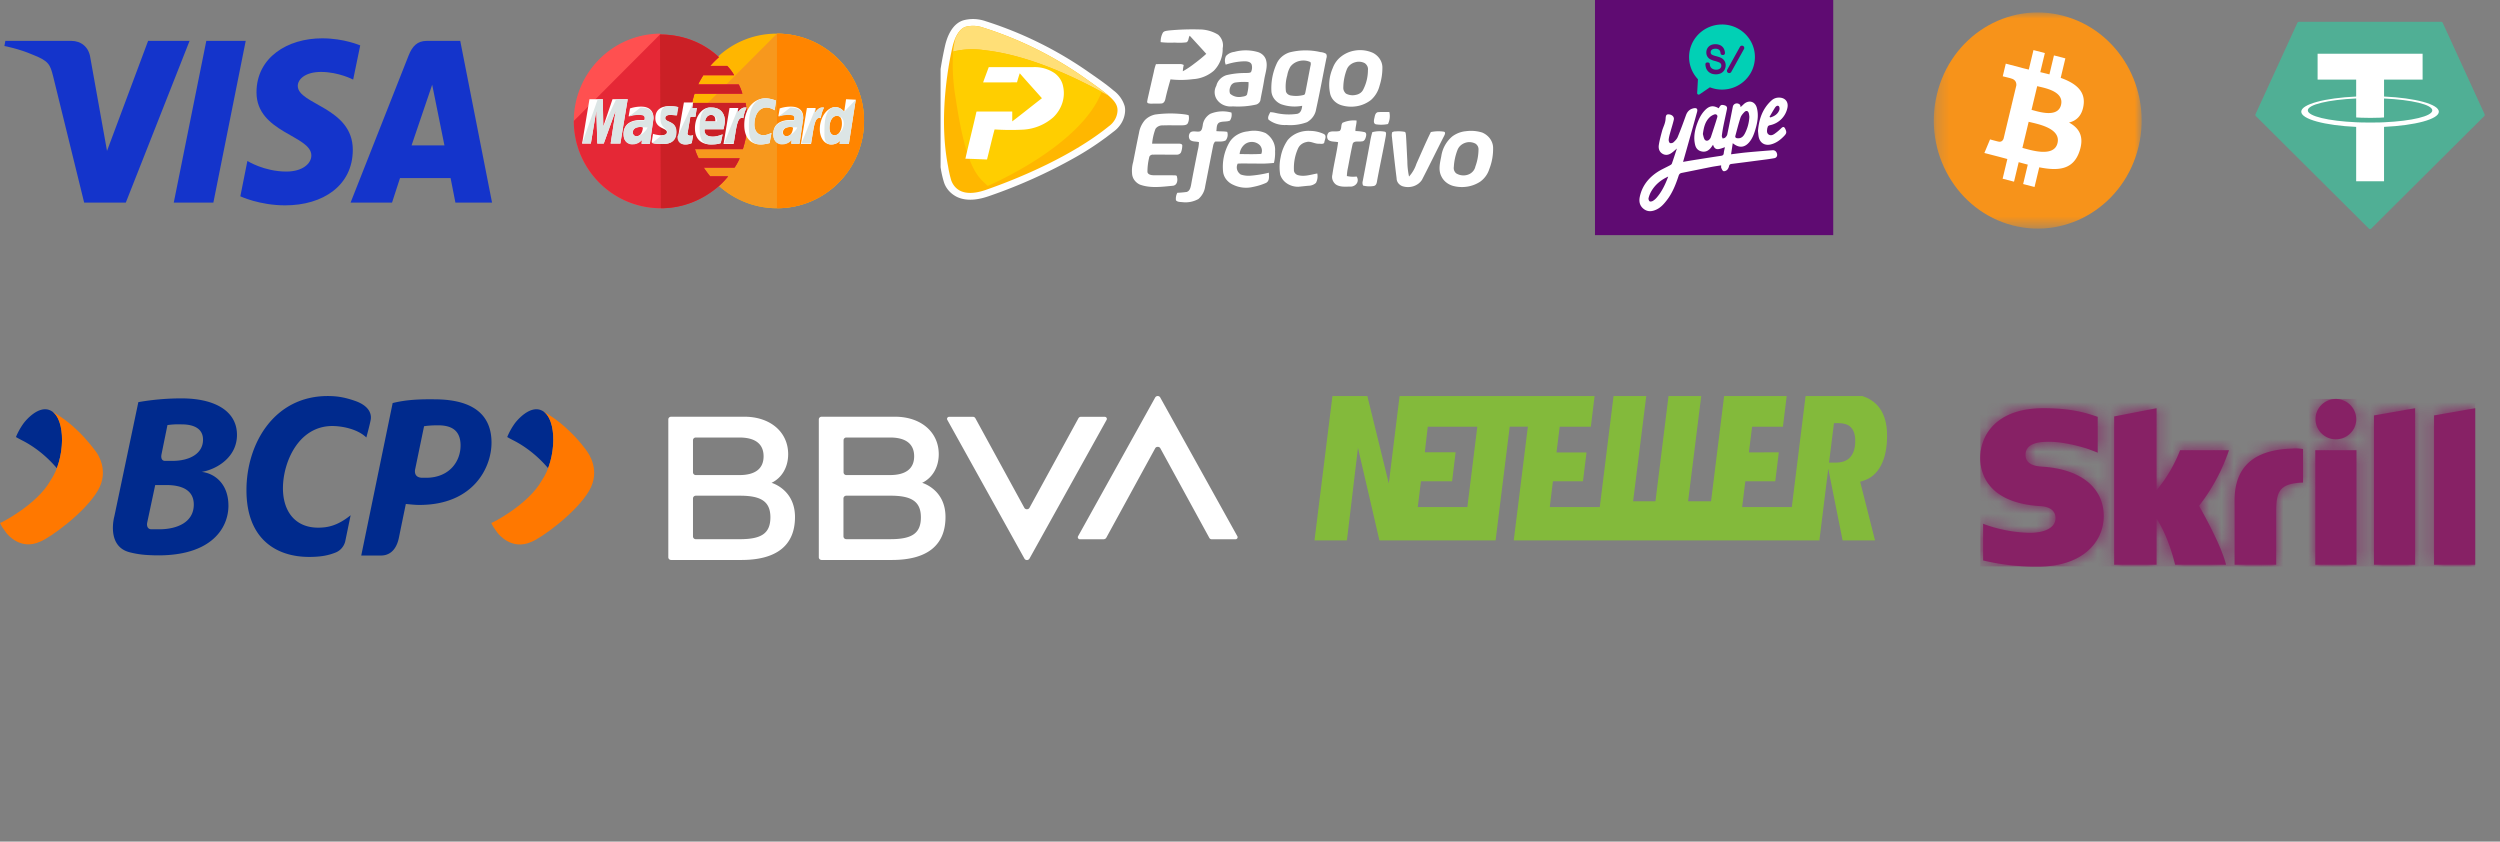<svg xmlns="http://www.w3.org/2000/svg" width="202" height="68" fill="none"><rect width="100%" height="100%" fill="#808080" stroke="none"/><path fill="#1434CB" d="M26.027 3.097c-2.794 0-5.302 1.54-5.302 4.367 0 3.254 4.431 3.477 4.431 5.096 0 .683-.75 1.302-2.013 1.302-1.802 0-3.154-.857-3.154-.857l-.57 2.857s1.546.73 3.62.73c3.064 0 5.467-1.603 5.467-4.492 0-3.43-4.446-3.652-4.446-5.16 0-.54.616-1.128 1.877-1.128 1.427 0 2.599.62 2.599.62l.57-2.763c-.014 0-1.291-.572-3.079-.572ZM.431 3.304l-.075.413s1.172.222 2.238.682c1.367.524 1.457.826 1.698 1.763L6.8 16.37h3.365l5.152-13.067h-3.35l-3.32 8.89-1.351-7.54c-.12-.858-.751-1.35-1.532-1.35H.43Zm16.238 0L14.04 16.37h3.2l2.614-13.067h-3.185Zm17.815 0c-.766 0-1.171.428-1.472 1.19l-4.686 11.877h3.35l.645-1.985h4.086l.39 1.985h2.96L37.188 3.304h-2.704Zm.436 3.54.991 4.906h-2.658l1.667-4.906Z"/><path fill="#FFB600" d="M69.814 9.772c0 3.881-3.127 7.053-7.035 7.053-3.871 0-7.035-3.172-7.035-7.053 0-3.882 3.126-7.054 6.998-7.054a7.047 7.047 0 0 1 7.072 7.054Z"/><path fill="#F7981D" d="M62.779 2.718c3.871 0 7.035 3.172 7.035 7.054 0 3.881-3.127 7.053-7.035 7.053-3.871 0-7.035-3.172-7.035-7.053"/><path fill="#FF8500" d="M62.779 2.718c3.871 0 7.035 3.172 7.035 7.054 0 3.881-3.127 7.053-7.035 7.053"/><path fill="#FF5050" d="M53.324 2.718c-3.834.037-6.96 3.172-6.96 7.054 0 3.881 3.126 7.053 7.034 7.053 1.824 0 3.462-.709 4.728-1.829.26-.223.484-.485.707-.746h-1.452a8.614 8.614 0 0 1-.52-.709h2.493c.149-.224.298-.485.41-.747H56.45a4.463 4.463 0 0 1-.298-.746h3.871c.223-.709.372-1.455.372-2.24 0-.522-.074-1.007-.149-1.492H55.93c.037-.261.111-.485.186-.746h3.87a4.458 4.458 0 0 0-.297-.747h-3.276c.112-.261.261-.485.41-.746h2.494a3.543 3.543 0 0 0-.559-.747h-1.377c.224-.261.447-.485.708-.709-1.229-1.157-2.904-1.829-4.728-1.829 0-.074 0-.074-.037-.074Z"/><path fill="#E52836" d="M46.363 9.771c0 3.882 3.127 7.054 7.035 7.054 1.824 0 3.462-.709 4.728-1.829.26-.223.484-.485.707-.746h-1.452a8.597 8.597 0 0 1-.52-.71h2.493c.149-.223.298-.484.41-.745H56.45a4.466 4.466 0 0 1-.298-.747h3.871c.223-.71.372-1.456.372-2.24 0-.522-.074-1.007-.149-1.492H55.93c.037-.261.111-.485.186-.747h3.87a4.456 4.456 0 0 0-.297-.746h-3.276c.112-.261.261-.485.41-.746h2.494a3.542 3.542 0 0 0-.559-.747h-1.377c.224-.261.447-.485.708-.709-1.229-1.157-2.904-1.829-4.728-1.829h-.037"/><path fill="#CB2026" d="M53.399 16.825c1.824 0 3.461-.709 4.727-1.829.26-.223.484-.485.707-.746h-1.451a8.597 8.597 0 0 1-.522-.71h2.494c.15-.223.298-.484.41-.745H56.45a4.457 4.457 0 0 1-.298-.747h3.871c.224-.71.373-1.456.373-2.24 0-.522-.075-1.007-.15-1.492H55.93c.037-.261.111-.485.186-.747h3.871a4.448 4.448 0 0 0-.298-.746h-3.275c.111-.261.26-.485.41-.746h2.493a3.549 3.549 0 0 0-.558-.747h-1.377c.223-.261.446-.485.707-.709-1.229-1.157-2.904-1.829-4.728-1.829h-.037"/><path fill="#fff" d="m55.892 11.563.112-.635c-.037 0-.112.038-.186.038-.26 0-.298-.15-.26-.224l.223-1.306h.41l.11-.71h-.372l.075-.447h-.744s-.447 2.463-.447 2.761c0 .448.26.635.595.635.224 0 .41-.075.484-.112Zm.26-1.194c0 1.045.708 1.306 1.304 1.306.558 0 .781-.112.781-.112l.15-.71s-.41.188-.782.188c-.82 0-.67-.598-.67-.598h1.526s.111-.485.111-.671c0-.486-.26-1.083-1.08-1.083-.78-.074-1.34.747-1.34 1.68Zm1.304-1.083c.41 0 .335.486.335.523h-.82c0-.037.075-.523.485-.523Zm4.727 2.277.149-.821s-.372.186-.633.186c-.521 0-.744-.41-.744-.858 0-.896.446-1.38.967-1.38.373 0 .67.223.67.223l.112-.784s-.447-.186-.856-.186c-.856 0-1.712.746-1.712 2.164 0 .934.446 1.568 1.34 1.568.297 0 .707-.112.707-.112ZM51.798 8.615c-.521 0-.894.149-.894.149l-.111.634s.335-.149.819-.149c.26 0 .484.037.484.261 0 .15-.038.187-.038.187h-.335c-.633 0-1.34.261-1.34 1.12 0 .671.447.82.707.82.522 0 .745-.335.782-.335l-.037.298h.67l.298-2.052c0-.896-.745-.933-1.005-.933Zm.149 1.679c0 .112-.075.71-.522.71-.223 0-.297-.188-.297-.3 0-.186.111-.447.67-.447a.585.585 0 0 0 .149.037Zm1.563 1.344c.186 0 1.117.037 1.117-.97 0-.934-.894-.747-.894-1.12 0-.187.15-.262.41-.262.111 0 .52.038.52.038l.113-.672s-.261-.075-.708-.075c-.558 0-1.116.224-1.116.97 0 .859.93.784.93 1.12 0 .224-.26.261-.446.261-.336 0-.67-.112-.67-.112l-.112.672c.037.075.223.15.856.15Zm14.852-3.62-.149 1.007s-.298-.373-.707-.373c-.67 0-1.266.821-1.266 1.791 0 .598.298 1.232.93 1.232.448 0 .708-.299.708-.299l-.037.262h.744l.559-3.583-.782-.038Zm-.335 1.977c0 .411-.186.934-.596.934-.26 0-.41-.225-.41-.598 0-.597.261-.97.597-.97.26 0 .409.187.409.634ZM47.74 11.6l.447-2.687.075 2.687h.52l.969-2.687-.41 2.687h.782l.595-3.583H49.49l-.745 2.202-.037-2.202h-1.08l-.595 3.583h.707Zm11.54 0c.223-1.231.26-2.239.781-2.052.075-.486.186-.672.26-.859h-.148c-.335 0-.596.448-.596.448l.075-.41h-.707l-.484 2.91h.819V11.6Zm4.615-2.985c-.52 0-.893.149-.893.149l-.112.634s.335-.149.82-.149c.26 0 .483.037.483.261 0 .15-.037.187-.037.187h-.335c-.633 0-1.34.261-1.34 1.12 0 .671.446.82.707.82.521 0 .744-.335.782-.335l-.038.298h.67l.298-2.052c.037-.896-.744-.933-1.005-.933Zm.186 1.679c0 .112-.074.71-.52.71-.224 0-.299-.188-.299-.3 0-.186.112-.447.67-.447.112.037.112.037.15.037Zm1.452 1.306c.223-1.231.26-2.239.782-2.052.074-.486.186-.672.26-.859h-.149c-.335 0-.595.448-.595.448l.074-.41h-.707l-.484 2.91h.819V11.6Z"/><path fill="#DCE5E5" d="M54.738 11.04c0 .448.26.635.596.635.26 0 .484-.075.558-.112l.112-.635c-.037 0-.112.038-.186.038-.26 0-.298-.15-.26-.224l.223-1.306h.41l.11-.71h-.372l.075-.447m.521 2.09c0 1.045.335 1.306.93 1.306.559 0 .782-.112.782-.112l.15-.71s-.41.188-.782.188c-.82 0-.67-.598-.67-.598h1.526s.111-.485.111-.671c0-.486-.26-1.083-1.08-1.083-.78-.074-.967.747-.967 1.68Zm.93-1.083c.41 0 .485.486.485.523h-.968c0-.037.074-.523.484-.523Zm4.728 2.277.149-.821s-.372.186-.633.186c-.521 0-.744-.41-.744-.858 0-.896.446-1.38.967-1.38.373 0 .67.223.67.223l.112-.784s-.447-.186-.856-.186c-.856 0-1.34.746-1.34 2.164 0 .934.074 1.568.968 1.568.297 0 .707-.112.707-.112Zm-11.39-2.127s.335-.15.819-.15c.26 0 .484.038.484.262 0 .149-.038.186-.038.186h-.335c-.633 0-1.34.261-1.34 1.12 0 .672.447.82.707.82.522 0 .745-.335.782-.335l-.037.299h.67l.298-2.053c0-.858-.745-.896-1.042-.896m.558 1.605c0 .112-.447.71-.894.71-.223 0-.297-.188-.297-.3 0-.186.111-.447.67-.447.111.037.52.037.52.037Zm.372 1.269s.223.075.856.075c.186 0 1.117.037 1.117-.97 0-.934-.893-.747-.893-1.12 0-.187.148-.262.409-.262.112 0 .521.038.521.038l.112-.672s-.26-.075-.707-.075c-.559 0-.745.224-.745.97 0 .859.559.784.559 1.12 0 .224-.261.261-.447.261m14.74-1.903s-.298-.373-.707-.373c-.67 0-.894.821-.894 1.791 0 .598-.074 1.232.559 1.232.447 0 .707-.299.707-.299l-.037.262h.744l.559-3.583m-.968 1.94c0 .411-.335.934-.745.934-.26 0-.41-.225-.41-.598 0-.597.261-.97.597-.97.26 0 .558.187.558.634ZM47.74 11.6l.447-2.687.075 2.687h.52l.969-2.687-.41 2.687h.782l.595-3.583h-.93l-1.042 2.202-.038-2.202h-.41L47.034 11.6h.707Zm10.758 0h.782c.223-1.231.26-2.239.781-2.052.075-.486.186-.672.26-.859h-.148c-.335 0-.596.448-.596.448l.075-.41m3.238.709s.335-.15.82-.15c.26 0 .483.038.483.262 0 .149-.037.186-.037.186h-.335c-.633 0-1.34.261-1.34 1.12 0 .672.446.82.707.82.521 0 .744-.335.782-.335l-.038.299h.67l.298-2.053c0-.858-.744-.896-1.042-.896m.558 1.605c0 .112-.446.71-.893.71-.223 0-.298-.188-.298-.3 0-.186.112-.447.67-.447.15.037.521.037.521.037Zm.335 1.306h.782c.223-1.231.26-2.239.782-2.052.074-.486.186-.672.26-.859h-.149c-.335 0-.595.448-.595.448l.074-.41"/><g clip-path="url(#a)"><path fill="#FEFEFE" fill-rule="evenodd" d="M89.956 10.65a23.55 23.55 0 0 1-3.007 2.027 41.955 41.955 0 0 1-7.056 3.174c-.805.28-1.754.441-2.555.068-.512-.25-.892-.67-1.059-1.17a8.06 8.06 0 0 1-.271-1.187c-.62-3.109-.353-6.735.346-9.838.173-.77.582-1.807 1.492-2.084a2.97 2.97 0 0 1 1.382-.04c.142.029.282.067.417.114a30.831 30.831 0 0 1 8.167 4.005c.711.5 1.49 1.018 2.143 1.576.459.336.784.796.927 1.312.027.146.035.295.021.443-.027.31-.125.613-.288.888a2.355 2.355 0 0 1-.659.713Z" clip-rule="evenodd"/><path fill="#FFB700" fill-rule="evenodd" d="M76.86 14.576c.217.588.869 1.439 2.807.763 2.803-.976 6.99-2.763 9.904-5.118.207-.146.379-.33.502-.539.125-.21.198-.44.218-.675.068-.807-.633-1.29-2.858-2.857a29.767 29.767 0 0 0-8.004-3.923 2.416 2.416 0 0 0-1.388-.068c-.569.172-.92.925-1.09 1.67-.159.711-1.198 5.342-.342 9.632.06.376.144.748.251 1.115Z" clip-rule="evenodd"/><path fill="#FFDF77" fill-rule="evenodd" d="M77.236 2.99c-.12.39-.195.79-.224 1.193v-.014a6.427 6.427 0 0 1 2.525-.113c3.667.405 7.432 2.258 9.474 3.371l.55.294c-.165-.14-.334-.276-.508-.407l-.04-.03-.02-.014-.123-.092-.02-.016-.043-.032-.022-.015-.022-.016-.042-.033-.023-.016-.045-.033L88.63 7l-.046-.033-.024-.017-.047-.034-.024-.018-.025-.017-.024-.018-.025-.017-.025-.018-.05-.036-.025-.018-.026-.018-.025-.019-.026-.018-.053-.038-.026-.02-.027-.018-.023-.016-.004-.003-.027-.019-.027-.02-.027-.018-.005-.004-.024-.016-.027-.02-.028-.02-.013-.01-.015-.01-.028-.02-.03-.02-.021-.016-.006-.005-.03-.02-.03-.02-.029-.02h-.002l-.027-.02-.03-.021-.03-.021-.012-.008-.019-.013-.03-.022-.031-.02-.022-.017-.01-.006-.03-.022-.031-.022-.031-.022a29.768 29.768 0 0 0-8.005-3.922 2.417 2.417 0 0 0-1.388-.069l-.023.008h-.006l-.022.008h-.004l-.022.009h-.001l-.022.01-.005.001-.021.01-.005.002-.019.01-.004.002-.02.011-.006.003-.02.012-.005.003-.018.01-.004.003-.02.014-.005.003-.02.014-.02.015-.003.003-.02.015-.004.004-.018.014-.02.016-.004.004-.019.017-.003.003-.017.016-.003.003-.018.018-.004.004-.018.019-.003.002-.016.018-.004.004-.018.02-.004.005-.016.019-.015.018-.005.006-.016.02-.004.006-.017.021-.242.407h-.001Zm.036-.03-.003.004-.017.023-.002.004-.016.023-.016.023-.002.004-.017.025-.002.004-.012.02-.005.006-.014.024-.003.006-.014.023v.005l-.013.023-.003.005-.013.024-.004.006-.013.027-.013.025-.005.007-.012.026-.003.005.202-.342Z" clip-rule="evenodd"/><path fill="#FFCE00" fill-rule="evenodd" d="M77.013 4.169a6.428 6.428 0 0 1 2.526-.114c3.667.406 7.432 2.259 9.473 3.372-1.708 4.427-9.2 7.595-9.2 7.595-.898-.804-1.762-1.55-2.595-7.091a16.054 16.054 0 0 1-.204-3.762Z" clip-rule="evenodd"/><path fill="#fff" d="M94.456 2.462a19.9 19.9 0 0 1 2.434-.083 2.919 2.919 0 0 1 1.54.427c.154.142.268.316.331.506s.074.392.032.586a2.5 2.5 0 0 1-.71 1.812 2.834 2.834 0 0 1-1.693.686 7.458 7.458 0 0 1-1.814.016c-.147.522-.296 1.043-.411 1.572-.032.155-.102.339-.297.377-.23.013-.46.016-.69.008-.14.017-.28.008-.416-.027-.124-.065-.046-.209-.042-.31.167-.738.336-1.476.507-2.213.04-.217.098-.43.174-.637.653-.011 1.307-.004 1.96-.006.101 0 .2.027.285.077a2.676 2.676 0 0 0-.074.506c.325-.18.633-.385.92-.611.34-.25.666-.516.974-.797-.44-.494-.89-.977-1.335-1.464-.127.163-.057.434-.274.535a5.051 5.051 0 0 1-.95.019c-.376.02-.752.008-1.125-.035a1.476 1.476 0 0 1 .18-.767c.103-.147.323-.149.494-.177Zm5.275 1.73a3.531 3.531 0 0 1 1.927.021c.159.053.3.14.412.254.112.114.19.25.229.398.146.52-.065 1.04-.147 1.554-.084.531-.198 1.06-.298 1.592a.447.447 0 0 1-.1.265.529.529 0 0 1-.247.17c-.619.14-1.259.19-1.895.148-.233.03-.47 0-.686-.082a1.275 1.275 0 0 1-.539-.388 1.054 1.054 0 0 1-.108-1.19c.043-.191.138-.37.277-.52.139-.149.317-.265.52-.336a6.369 6.369 0 0 1 1.597-.177c.134-.016.296.01.408-.077a.868.868 0 0 0 .047-.625c-.1-.227-.414-.255-.65-.243a5.08 5.08 0 0 0-1.438.269.832.832 0 0 1 .02-.7c.168-.183.408-.302.67-.333Zm-.316 2.825a.718.718 0 0 0-.024.55c.122.113.275.195.444.238.168.043.346.046.516.009.168-.022.415-.056.424-.248.078-.305.114-.619.107-.932a4.682 4.682 0 0 0-1.105.04.542.542 0 0 0-.232.129.463.463 0 0 0-.13.214Zm4.785-2.785a5.282 5.282 0 0 1 2.496-.022c.162.01.319.059.454.14a.412.412 0 0 1 .025.346c-.28 1.378-.528 2.76-.833 4.133-.032.21-.114.413-.24.593-.127.18-.295.333-.494.45a3.87 3.87 0 0 1-1.665.227 2.194 2.194 0 0 1-.771-.086 2.043 2.043 0 0 1-.674-.346c-.1-.206.054-.415.134-.603.121.003.241.017.358.043.59.147 1.209.18 1.815.093.322-.07.384-.401.412-.652a3.264 3.264 0 0 1-1.71-.13 1.355 1.355 0 0 1-.537-.415 1.176 1.176 0 0 1-.238-.597 4.735 4.735 0 0 1 .424-2.264c.092-.21.232-.399.412-.556.179-.157.394-.278.63-.354h.002Zm.86.681a1.33 1.33 0 0 0-.451.167 1.184 1.184 0 0 0-.345.31 1.99 1.99 0 0 0-.254.698 3.25 3.25 0 0 0-.106 1.308.447.447 0 0 0 .158.22.529.529 0 0 0 .268.104c.336.055.68.039 1.007-.048.11-.02.114-.134.138-.211.144-.718.273-1.437.415-2.153a.43.43 0 0 0-.006-.29 1.34 1.34 0 0 0-.827-.105h.003Zm4.41-.826a2.523 2.523 0 0 1 1.476.191c.219.116.401.279.532.473.131.195.206.415.219.642.009.521-.069 1.04-.23 1.54a2.273 2.273 0 0 1-.688 1.143 2.547 2.547 0 0 1-1.147.505 2.696 2.696 0 0 1-1.274-.087 1.41 1.41 0 0 1-.565-.35 1.21 1.21 0 0 1-.311-.549 3.368 3.368 0 0 1 .206-2.1 2.07 2.07 0 0 1 .673-.925 2.432 2.432 0 0 1 1.107-.483h.002Zm.011.949a1.054 1.054 0 0 0-.415.226.913.913 0 0 0-.253.372 4.158 4.158 0 0 0-.273 1.415.59.59 0 0 0 .044.278.65.65 0 0 0 .17.235 1.13 1.13 0 0 0 .818.099.865.865 0 0 0 .35-.152.744.744 0 0 0 .231-.28 3.45 3.45 0 0 0 .376-1.553.569.569 0 0 0-.043-.315.641.641 0 0 0-.21-.255 1.015 1.015 0 0 0-.795-.069v-.001ZM79.436 6.658c.148-.413.305-.824.456-1.236h3.613a2.884 2.884 0 0 1 1.717.496c.361.272.602.65.678 1.067.096.44.074.895-.063 1.327a2.796 2.796 0 0 1-.723 1.158 4.04 4.04 0 0 1-2.435 1.005 19.47 19.47 0 0 1-2.317-.017c-.222.806-.402 1.62-.611 2.43-.582-.022-1.165-.053-1.747-.063.283-1.272.613-2.536.897-3.81.963-.01 1.926 0 2.888-.003.004.266 0 .531 0 .797.81-.615 1.596-1.253 2.4-1.873-.596-.673-1.204-1.338-1.792-2.015-.081.241-.156.486-.222.731-.914.011-1.827 0-2.741.007l.002-.001Zm18.37 2.532a2.625 2.625 0 0 1 1.694-.095.831.831 0 0 1-.124.65c-.278.12-.623.027-.89.173-.211.166-.165.45-.206.677.293.031.59.003.88.06a.73.73 0 0 1 .027.355.762.762 0 0 1-.145.33c-.255.145-.583.077-.868.103a.712.712 0 0 0-.15.322c-.219 1.091-.424 2.184-.643 3.276a1.627 1.627 0 0 1-.546 1.037 2.14 2.14 0 0 1-1.293.257c-.18-.02-.411-.004-.526-.155a1.03 1.03 0 0 1 .111-.602c.253-.01.504-.034.754-.067.258-.08.31-.35.356-.557.169-.94.357-1.876.544-2.813.056-.214.088-.433.096-.654-.24-.08-.547-.01-.732-.199a.486.486 0 0 1 .021-.573c.208-.194.536-.028.789-.102.18-.092.184-.304.224-.463.015-.193.08-.38.188-.546.109-.167.258-.309.437-.416l.003.002Zm13.234.393c.049-.18.052-.43.27-.517.313-.03.632-.014.948-.017.076.326.038.667-.108.973a2.752 2.752 0 0 1-.968.024c-.23-.054-.168-.31-.145-.465l.003.002Zm-17.666-.335a9.1 9.1 0 0 1 2.374-.003c.099.014.196.035.291.062.056.22.033.449-.067.656-.078.141-.271.157-.423.162-.526.009-1.05-.01-1.574.007a.712.712 0 0 0-.357.065c-.11.052-.2.13-.26.227a4.556 4.556 0 0 0-.268 1.185c.714 0 1.428-.002 2.142 0 .117-.005.312.02.296.161a1.622 1.622 0 0 1-.101.536.349.349 0 0 1-.157.151.407.407 0 0 1-.228.038c-.622.004-1.245-.005-1.867 0a.324.324 0 0 0-.22.06.269.269 0 0 0-.073.082.24.24 0 0 0-.031.102 4.797 4.797 0 0 0-.137 1.148c.02.204.269.265.46.272.603.012 1.208-.009 1.811.012.136.004.113.152.138.238.033.23-.037.563-.347.599-.882.084-1.82.219-2.67-.091a1.147 1.147 0 0 1-.456-.377.987.987 0 0 1-.18-.532 2.49 2.49 0 0 1 .09-.914c.154-.79.308-1.579.473-2.366.058-.367.218-.715.466-1.012.224-.238.531-.403.872-.47l.003.002Zm15.105.672c.35-.156.742-.22 1.131-.182.011.287-.106.563-.09.85.253.005.507.036.753.092.151.062.124.236.098.356-.047.162-.114.394-.349.388-.24.049-.652-.08-.729.215-.144.634-.254 1.275-.378 1.912-.05.222-.079.447-.088.673.256.06.523.073.786.038a.493.493 0 0 1 .041.51.543.543 0 0 1-.187.204.628.628 0 0 1-.273.099c-.424-.003-.896.071-1.257-.17a.814.814 0 0 1-.262-.36.724.724 0 0 1-.02-.43c.124-.88.349-1.745.465-2.627-.273-.065-.608-.008-.818-.208a.474.474 0 0 1-.067-.3.494.494 0 0 1 .13-.282c.264-.155.603-.024.885-.122.186-.18.067-.467.228-.657h.001Zm-7.629.69a2.356 2.356 0 0 1 1.414.146c.256.167.46.39.593.647.134.258.192.541.169.824.014.315-.017.63-.092.937-.496.053-.995.07-1.493.049-.478.009-.957-.019-1.434.008a.653.653 0 0 0-.05.48c.044.16.15.302.297.401.257.085.532.116.805.092.496-.04.987-.12 1.467-.239 0 .275.081.646-.223.82a4.858 4.858 0 0 1-1.055.327 2.4 2.4 0 0 1-1.605-.17 1.46 1.46 0 0 1-.545-.413 1.26 1.26 0 0 1-.267-.593 3.926 3.926 0 0 1 .535-2.473 1.84 1.84 0 0 1 .63-.581 2.09 2.09 0 0 1 .856-.26h-.003l.001-.001Zm-.284 1.06a1.158 1.158 0 0 0-.405.777c.584.006 1.169.027 1.752-.013a.66.66 0 0 0 .042-.362.694.694 0 0 0-.157-.335.855.855 0 0 0-.27-.188.939.939 0 0 0-.668-.037.895.895 0 0 0-.294.157Zm3.498-.373c.21-.244.484-.437.797-.563a2.3 2.3 0 0 1 1-.158 2.66 2.66 0 0 1 1.11.253c.253.146.072.442.038.65-.018.198-.291.134-.441.134-.354.016-.67-.239-1.022-.132a.998.998 0 0 0-.397.18.861.861 0 0 0-.261.323 3.813 3.813 0 0 0-.339 1.733.392.392 0 0 0 .076.262c.057.078.14.137.238.168.523.152 1.059-.04 1.573-.13.054.257.017.521-.105.757a.842.842 0 0 1-.272.17.92.92 0 0 1-.324.064c-.277.022-.555.058-.832.083-.33.003-.652-.09-.917-.268a1.355 1.355 0 0 1-.546-.712 3.73 3.73 0 0 1 .034-1.397c.087-.504.286-.986.588-1.419l.002.002Zm14.321-.687a3.03 3.03 0 0 1 1.382.101c.248.107.46.272.614.477.153.205.243.443.26.69a4.444 4.444 0 0 1-.305 1.78 1.964 1.964 0 0 1-.728 1.015 2.646 2.646 0 0 1-1.054.407c-.382.06-.774.04-1.145-.059a1.586 1.586 0 0 1-.564-.29 1.394 1.394 0 0 1-.378-.474c-.27-.516-.116-1.098-.011-1.632a2.573 2.573 0 0 1 .879-1.594 2.193 2.193 0 0 1 1.048-.424l.002.002Zm.12.898a1.083 1.083 0 0 0-.453.217.93.93 0 0 0-.283.384 4.471 4.471 0 0 0-.3 1.377.555.555 0 0 0 .024.277c.032.09.086.17.159.238a1.115 1.115 0 0 0 1.084.06.962.962 0 0 0 .311-.257.848.848 0 0 0 .164-.35c.165-.452.251-.924.253-1.4a.514.514 0 0 0-.063-.246.585.585 0 0 0-.178-.198 1.067 1.067 0 0 0-.72-.104l.002.002Zm-7.619-.829c.319-.085.657-.1.983-.042.182.024.11.222.109.333-.216 1.19-.472 2.372-.695 3.56-.034.186-.042.467-.307.503-.279.044-.565.03-.837-.038a.512.512 0 0 1-.028-.369c.198-1.033.392-2.066.582-3.1.043-.287.106-.571.191-.85l.002.003Zm1.595.014a.488.488 0 0 1 .296-.076c.234-.019.47-.008.7.032.123.02.098.166.124.249.047.711.074 1.424.113 2.137.002.412.048.825.136 1.23.272-.303.474-.651.594-1.025.387-.858.751-1.724 1.169-2.57a2.97 2.97 0 0 1 1.045-.032c.174.038.085.223.037.324-.605 1.185-1.186 2.38-1.797 3.563-.154.243-.402.43-.696.523-.295.094-.618.09-.909-.012a.75.75 0 0 1-.326-.256.643.643 0 0 1-.121-.373c-.139-1.11-.26-2.22-.377-3.33a.985.985 0 0 1 .016-.387l-.004.003Z"/></g><g clip-path="url(#b)"><path fill="#5F0B72" d="M148.125-.018h-19.25v19.036h19.25V-.018Z"/><path fill="#fff" d="M143.216 12.14c-.688.052-1.376.107-2.064.172-.421.04-.841.1-1.282.154l.136-.894.119.085c.424.296.83.258 1.175-.123.266-.293.408-.653.52-1.023.177-.589.297-1.184.132-1.797-.144-.534-.668-.67-1.074-.281-.081.077-.164.153-.235.219-.018-.063-.016-.153-.061-.196-.196-.192-.518-.096-.57.165-.15.749-.293 1.499-.45 2.246-.019.092-.096.182-.167.251-.047.046-.133.052-.202.076-.025-.074-.077-.15-.069-.22.031-.264.074-.528.126-.79.092-.456.196-.91.288-1.366.034-.165-.035-.27-.211-.313-.25-.06-.295-.042-.456.244-.436-.254-.75-.21-1.108.155-.303.31-.489.69-.633 1.09-.199.552-.305 1.115-.166 1.7.061.258.201.45.473.528.292.085.535.004.736-.207.089-.093.157-.206.243-.32.057.207.181.37.397.357.188-.012.372-.1.561-.157-.032.156-.078.318-.094.483-.014.148-.086.191-.224.212-.77.115-1.538.238-2.306.36-.244.04-.487.083-.758.13l.315-1.109c.273-.974.55-1.948.817-2.925.069-.254-.038-.354-.298-.293-.305.072-.494.264-.6.56-.211.59-.428 1.18-.668 1.759-.068.164-.21.307-.346.43-.063.057-.219.088-.284.05-.066-.039-.105-.18-.097-.272.015-.177.064-.353.112-.526.097-.36.216-.713.3-1.076.055-.236-.141-.424-.417-.437-.181-.009-.231.077-.245.355-.007.134-.037.27-.077.398-.061.195-.153.382-.206.58-.099.37-.201.743-.262 1.121-.045.278.015.556.282.722.269.167.533.098.772-.078.134-.098.255-.212.404-.338-.14.425-.267.825-.408 1.222-.021.057-.098.104-.159.137-.34.185-.702.337-1.022.55-.724.482-1.229 1.13-1.41 1.995-.079.38-.008.725.312.974.331.259.692.217 1.047.046.344-.165.588-.442.815-.734.464-.595.732-1.284.964-1.989.045-.136.112-.202.251-.23.794-.157 1.586-.322 2.379-.48.262-.05.527-.087.805-.132.004.093-.01.162.014.213.045.095.095.227.175.254.079.028.221-.03.291-.096a.63.63 0 0 0 .158-.308c.028-.12.087-.163.199-.177.723-.091 1.445-.184 2.167-.28.429-.056.859-.105 1.284-.182.219-.039.29-.229.203-.432a.324.324 0 0 0-.343-.212Zm-2.997-1.171c.132-.49.255-.983.413-1.464.056-.167.188-.321.316-.45.152-.153.305-.1.358.107.028.107.033.22.042.281a3.264 3.264 0 0 1-.357 1.332c-.117.236-.293.423-.599.397-.123-.01-.211-.063-.173-.203Zm-1.462-1.503c-.163.545-.343 1.085-.522 1.625a.533.533 0 0 1-.123.185c-.131.14-.324.123-.403-.05-.064-.136-.087-.292-.116-.397.073-.544.183-1.019.569-1.374.098-.09.225-.158.351-.205.156-.058.292.058.244.216Zm-4.901 6.507a1.273 1.273 0 0 1-.312.264c-.071.041-.208.066-.256.027-.062-.05-.104-.181-.084-.26.047-.183.117-.368.212-.532.31-.537.76-.927 1.377-1.206-.245.649-.516 1.219-.937 1.707Zm8.96-5.667c.023-.114.08-.165.208-.191a1.798 1.798 0 0 0 1.406-1.438c.08-.448-.183-.77-.643-.79a.885.885 0 0 0-.655.235c-.726.662-1.011 1.515-1.086 2.454.016.156.025.306.05.452.088.51.489.767.993.64.429-.108.763-.363 1.063-.674.2-.208.223-.305.107-.563-.097-.215-.186-.218-.358-.05-.163.16-.341.31-.53.44-.139.094-.317.16-.474.04-.162-.124-.123-.312-.103-.484.003-.025.017-.047.022-.071Zm.613-1.619c.065-.1.193-.195.298-.108.062.052.077.222.042.313-.124.331-.399.502-.725.599a4.005 4.005 0 0 1-.068-.049c.15-.252.293-.509.453-.755Z"/><path fill="#01D0B5" d="M139.138 1.98c-1.468 0-2.659 1.177-2.659 2.63 0 .692.272 1.322.715 1.792l-.063 1.114a.123.123 0 0 0 .193.108l.837-.57c.303.119.632.185.977.185 1.468 0 2.659-1.178 2.659-2.63s-1.19-2.63-2.659-2.63Zm.194 3.674a.685.685 0 0 1-.278.262.907.907 0 0 1-.415.089c-.251 0-.455-.075-.605-.221-.151-.147-.23-.346-.236-.594 0-.001-.004-.05.033-.093.029-.032.072-.05.129-.051.067-.001.119.013.151.045a.104.104 0 0 1 .033.075.595.595 0 0 0 .079.26c.039.06.098.11.173.148a.578.578 0 0 0 .26.057.48.48 0 0 0 .318-.094.293.293 0 0 0 .107-.236.268.268 0 0 0-.038-.147.285.285 0 0 0-.116-.103 2.667 2.667 0 0 0-.387-.13 1.448 1.448 0 0 1-.402-.163.596.596 0 0 1-.266-.515.64.64 0 0 1 .2-.484c.132-.125.311-.188.532-.188.15 0 .284.029.399.087a.65.65 0 0 1 .271.254.808.808 0 0 1 .102.382c0 .004.002.058-.037.1a.166.166 0 0 1-.122.05c-.066.003-.118-.013-.153-.045a.118.118 0 0 1-.039-.08c-.011-.13-.051-.227-.119-.288a.427.427 0 0 0-.294-.093c-.131 0-.23.028-.295.081a.243.243 0 0 0-.095.2c0 .076.022.133.066.173.034.03.122.08.352.14.194.052.328.096.408.135h.001a.689.689 0 0 1 .286.246.662.662 0 0 1 .098.363.734.734 0 0 1-.101.378Zm1.582-1.692-1.028 1.849a.187.187 0 0 1-.253.073.183.183 0 0 1-.073-.25l1.028-1.85a.188.188 0 0 1 .253-.072c.09.049.123.16.073.25Z"/></g><mask id="c" width="18" height="18" x="156" y="1" maskUnits="userSpaceOnUse" style="mask-type:luminance"><path fill="#fff" d="M173.047 1.005H156.25v17.467h16.797V1.005Z"/></mask><g mask="url(#c)"><path fill="#F7931A" d="M172.796 11.851c-1.122 4.679-5.68 7.526-10.18 6.36-4.498-1.167-7.237-5.906-6.114-10.584 1.121-4.68 5.678-7.527 10.177-6.36 4.5 1.166 7.238 5.905 6.117 10.584Z"/><path fill="#fff" d="M168.352 8.494c.167-1.162-.684-1.787-1.847-2.203l.377-1.575-.922-.239-.367 1.533a36.864 36.864 0 0 0-.738-.18l.37-1.543-.921-.24-.378 1.575a28.653 28.653 0 0 1-.589-.144l.001-.005-1.271-.33-.245 1.023s.684.163.67.173c.373.097.44.354.429.558l-.43 1.793a.726.726 0 0 1 .096.032l-.098-.025-.602 2.513c-.046.118-.162.295-.423.227.01.014-.669-.173-.669-.173l-.458 1.097 1.199.31c.223.059.442.12.657.177l-.381 1.592.921.239.377-1.576c.252.071.496.137.735.199l-.376 1.568.921.239.382-1.59c1.571.31 2.753.185 3.25-1.293.401-1.19-.019-1.877-.846-2.325.602-.144 1.055-.556 1.176-1.407Zm-2.106 3.07c-.285 1.19-2.212.547-2.836.386l.506-2.11c.624.163 2.628.484 2.33 1.725Zm.285-3.087c-.26 1.083-1.863.533-2.384.398l.459-1.914c.52.135 2.196.387 1.925 1.516Z"/></g><path fill="#50AF95" fill-rule="evenodd" d="m185.628 1.845-3.379 7.373a.142.142 0 0 0-.011.089c.005.03.019.057.041.078l9.125 9.084a.136.136 0 0 0 .192 0l9.125-9.083a.139.139 0 0 0 .041-.079.142.142 0 0 0-.011-.088l-3.379-7.373a.133.133 0 0 0-.124-.083h-11.495a.131.131 0 0 0-.074.022.142.142 0 0 0-.051.06Z" clip-rule="evenodd"/><path fill="#fff" fill-rule="evenodd" d="M192.631 9.88c-.063.004-.39.023-1.118.023-.579 0-.99-.017-1.134-.024-2.238-.099-3.908-.491-3.908-.96 0-.47 1.67-.861 3.908-.962V9.49c.146.01.565.035 1.144.035.695 0 1.043-.029 1.106-.035V7.96c2.233.1 3.9.491 3.9.96 0 .468-1.666.86-3.9.96h.002Zm0-2.08V6.43h3.116V4.34h-8.485v2.09h3.116V7.8c-2.532.116-4.437.621-4.437 1.226s1.905 1.11 4.437 1.227v4.392h2.252v-4.393c2.527-.118 4.429-.622 4.429-1.226 0-.605-1.9-1.11-4.429-1.227h.001Z" clip-rule="evenodd"/><g fill-rule="evenodd" clip-path="url(#d)" clip-rule="evenodd"><path fill="#002A8D" d="M11.888 42.256s-.093.473.317.511h.653c1.456 0 2.781-.568 2.8-1.968.018-1.23-1.008-1.608-2.24-1.608h-.877l-.653 3.065Zm6.57-1.4c0 1.854-1.457 4.295-6.495 3.993a7.466 7.466 0 0 1-1.493-.227c-1.904-.492-1.232-2.896-1.232-2.896l1.94-9.234a20.166 20.166 0 0 1 3.49-.303c2.688 0 4.48 1.022 4.48 2.952 0 1.798-1.624 2.782-2.856 2.99.97.095 2.165.89 2.165 2.725Zm-4.928-6.51-.485 2.385s-.112.51.299.51h.56c1.455 0 2.482-.605 2.5-1.684.019-.889-.69-1.267-1.717-1.267a6.378 6.378 0 0 0-1.157.056Zm17.263 10.54h-1.605l2.538-12.318c1.045-.265 2.146-.322 3.434-.303 3.117.019 4.554 1.287 4.554 3.5 0 2.044-1.493 5.034-5.823 5.034-.448 0-.821-.057-1.101-.076 0 0-.355 1.722-.56 2.725-.261 1.268-1.026 1.438-1.437 1.438Zm3.471-10.445-.709 3.425s-.224.738.579.738h.336c1.81-.019 2.743-1.287 2.743-2.611 0-1.306-.84-1.628-1.829-1.628-.523 0-.896.038-1.12.076Zm-11.403 4.996c0 1.949 1.046 3.198 2.837 3.198.747 0 1.55-.133 2.632-1.003l-.43 2.081s-.112.681-.82.946c-.58.227-1.176.341-2.11.341-2.556 0-5.057-1.362-5.057-5.393 0-3.766 2.24-7.607 6.569-7.607.84 0 1.456.133 2.22.397 1.177.417 1.326 1.098 1.251 1.514-.074.416-.354 1.438-.354 1.438-.747-.719-2.035-.927-2.762-.927-2.781.019-3.976 3.009-3.976 5.015Zm-18.27-1.609c-.97-1.135-1.978-1.816-2.744-2.214 0 0-.373-.189-.56-.302.28-.682.654-1.155.654-1.155.056-.075 1.157-1.476 2.146-.984 1.064.511 1.176 2.895.504 4.655Zm39.695 0c-.97-1.135-1.978-1.816-2.743-2.214 0 0-.374-.189-.56-.302.28-.682.653-1.155.653-1.155.056-.075 1.157-1.476 2.146-.984 1.064.511 1.176 2.895.504 4.655Z"/><path fill="#FF7800" d="M7.913 39.626c-1.045 1.798-3.882 3.841-4.684 4.144-1.568.72-2.632-.587-2.725-.72-.299-.396-.355-.491-.504-.794-.019.057 3.005-1.476 4.087-3.444 1.176-1.684 1.288-5.014 0-5.639.392.208 1.307.776 2.128 1.57.82.758 1.53 1.742 1.53 1.742.093.113 1.12 1.514.168 3.14Zm39.527-3.141c.093.132 1.12 1.514.168 3.16-1.045 1.797-3.882 3.841-4.684 4.144-1.568.7-2.632-.606-2.725-.738-.298-.397-.354-.492-.504-.795-.018.057 3.005-1.476 4.087-3.444 1.176-1.684 1.288-5.014 0-5.639.392.208 1.307.776 2.128 1.57.84.758 1.549 1.742 1.53 1.742Z"/></g><path fill="#fff" d="m87.137 33.796-3.956 7.236c-.084.154-.33.154-.414 0l-3.956-7.236a.222.222 0 0 0-.2-.118h-1.916c-.13 0-.215.133-.154.243l6.234 11.215c.084.155.314.155.406 0l6.234-11.215c.06-.11-.024-.243-.154-.243h-1.917a.226.226 0 0 0-.207.118ZM89.384 43.456l3.956-7.236c.084-.154.33-.154.414 0l3.956 7.236a.222.222 0 0 0 .2.118h1.916c.13 0 .215-.133.154-.243l-6.234-11.215c-.084-.155-.314-.155-.406 0l-6.233 11.215c-.062.11.023.243.153.243h1.917c.084-.008.168-.052.207-.118ZM62.342 39.013c.828-.398 1.342-1.26 1.342-2.314 0-1.805-1.465-3.028-3.527-3.028H54.23c-.13 0-.23.096-.23.22v11.134c0 .126.1.221.23.221h5.674c2.836 0 4.332-1.171 4.332-3.47 0-2.24-1.894-2.763-1.894-2.763Zm-6.118-3.662h3.519c1.295 0 1.955.53 1.955 1.518 0 .987-.66 1.517-1.955 1.517h-3.52a.226.226 0 0 1-.23-.22v-2.594c0-.126.1-.221.23-.221Zm3.565 8.215h-3.566a.222.222 0 0 1-.23-.22v-3.073c0-.118.1-.221.23-.221h3.566c1.702 0 2.46.464 2.46 1.753-.007 1.305-.743 1.761-2.46 1.761ZM74.51 39.013c.827-.398 1.341-1.26 1.341-2.314 0-1.805-1.464-3.028-3.527-3.028H66.39c-.13 0-.23.096-.23.22v11.134c0 .126.1.221.23.221h5.674c2.836 0 4.332-1.171 4.332-3.47.007-2.24-1.887-2.763-1.887-2.763ZM68.39 35.35h3.52c1.295 0 1.954.53 1.954 1.518 0 .987-.659 1.517-1.955 1.517h-3.519a.222.222 0 0 1-.23-.22v-2.594c0-.126.1-.221.23-.221Zm3.558 8.215h-3.566a.226.226 0 0 1-.23-.22v-3.073c0-.118.1-.221.23-.221h3.566c1.702 0 2.46.464 2.46 1.753 0 1.305-.743 1.761-2.46 1.761Z"/><g clip-path="url(#e)"><path fill="#83BA3B" d="M151.631 32.69c-.589-.6-1.481-.902-2.651-.902h-3.063l-1.139 9.185h-4.013l.258-2.084h2.418l.286-2.34-2.416.005.259-2.075h2.49l.331-2.69h-5.056l-1.081 8.712h-1.856l1.088-8.713h-2.643l-1.081 8.713h-1.807l1.089-8.713h-2.642l-1.14 9.185h-4.041l.255-2.084h2.427l.287-2.327-2.425-.004.257-2.078h2.518l.329-2.692h-15.756l-.897 7.278-1.786-7.278h-2.742l-1.476 11.878h2.619l.893-7.479 1.733 7.48h9.386l1.141-9.189h1.468l-1.141 9.188h24.696l.717-5.8 1.158 5.8h2.62l-1.2-4.739.274-.087c.605-.193 1.077-.607 1.405-1.227.329-.626.496-1.43.496-2.395 0-1.124-.277-1.95-.846-2.528Zm-33.067 8.283h-4.009l.259-2.084h2.515l.285-2.347h-2.49l.239-2.062h4.003l-.803 6.493h.001Zm30.908-4.001c-.263.274-.645.407-1.168.407h-.518l.398-3.188h.381c.434 0 .75.104.968.314.171.166.373.492.373 1.11 0 .748-.236 1.15-.434 1.357Z"/></g><g clip-path="url(#f)"><path fill="#872165" d="M187.076 45.633h3.327v-9.255h-3.327v9.255Zm-1.883-9.388c-3.075.1-4.638 1.465-4.638 4.178v5.21h3.361v-4.245c0-1.63.218-2.33 2.168-2.396v-2.713a4.624 4.624 0 0 0-.689-.05l-.202.016ZM160 37.011c0 1.065.471 3.578 4.756 3.878.37.017 1.328.083 1.328.982 0 .732-.79 1.182-2.118 1.182a11.437 11.437 0 0 1-3.731-.732v2.962c1.446.35 2.941.516 4.437.5 3.664 0 5.311-2.048 5.311-4.078 0-2.297-1.849-3.795-4.924-3.995-.42-.033-1.395-.083-1.395-.965 0-1.049 1.395-1.049 1.933-1.049.924 0 2.117.266 2.974.533 0 0 .471.166.891.333l.034.016v-2.896l-.051-.017c-1.008-.349-2.184-.682-4.353-.682-3.764 0-5.092 2.164-5.092 4.028Zm10.824-3.362v11.984h3.428V41.92c.992 1.481 1.496 3.712 1.496 3.712h4.118c-.404-1.681-2.185-4.76-2.185-4.76a15.157 15.157 0 0 0 2.42-4.494h-3.95a11.61 11.61 0 0 1-1.899 3.229v-6.625l-3.428.666Zm20.991-.083v12.067h3.328v-12.65l-3.328.583Zm4.857 0v12.067H200v-12.65l-3.328.583Zm-7.933-1.332c-.907 0-1.647.733-1.647 1.631 0 .9.74 1.631 1.647 1.631.908 0 1.648-.732 1.648-1.63a1.653 1.653 0 0 0-1.648-1.632Z"/><mask id="g" width="40" height="14" x="160" y="32" maskUnits="userSpaceOnUse" style="mask-type:luminance"><path fill="#fff" d="M187.076 45.633h3.327v-9.255h-3.327v9.255Zm-1.883-9.388c-3.075.1-4.638 1.465-4.638 4.178v5.21h3.361v-4.245c0-1.63.218-2.33 2.168-2.396v-2.713a4.624 4.624 0 0 0-.689-.05l-.202.016ZM160 37.011c0 1.065.471 3.578 4.756 3.878.37.017 1.328.083 1.328.982 0 .732-.79 1.182-2.118 1.182a11.437 11.437 0 0 1-3.731-.732v2.962c1.446.35 2.941.516 4.437.5 3.664 0 5.311-2.048 5.311-4.078 0-2.297-1.849-3.795-4.924-3.995-.42-.033-1.395-.083-1.395-.965 0-1.049 1.395-1.049 1.933-1.049.924 0 2.117.266 2.974.533 0 0 .471.166.891.333l.034.016v-2.896l-.051-.017c-1.008-.349-2.184-.682-4.353-.682-3.764 0-5.092 2.164-5.092 4.028Zm10.824-3.362v11.984h3.428V41.92c.992 1.481 1.496 3.712 1.496 3.712h4.118c-.404-1.681-2.185-4.76-2.185-4.76a15.157 15.157 0 0 0 2.42-4.494h-3.95a11.61 11.61 0 0 1-1.899 3.229v-6.625l-3.428.666Zm20.991-.083v12.067h3.328v-12.65l-3.328.583Zm4.857 0v12.067H200v-12.65l-3.328.583Zm-7.933-1.332c-.907 0-1.647.733-1.647 1.631 0 .9.74 1.631 1.647 1.631.908 0 1.648-.732 1.648-1.63a1.653 1.653 0 0 0-1.648-1.632Z"/></mask><g mask="url(#g)"><path fill="#872165" d="M200 32.234h-40v13.532h40V32.234Z"/></g></g><defs><clipPath id="a"><path fill="#fff" d="M76 0h46v17H76z"/></clipPath><clipPath id="b"><path fill="#fff" d="M128 0h21v19h-21z"/></clipPath><clipPath id="d"><path fill="#fff" d="M0 32h48v13H0z"/></clipPath><clipPath id="e"><path fill="#fff" d="M106 32h48v14h-48z"/></clipPath><clipPath id="f"><path fill="#fff" d="M160 32h40v14h-40z"/></clipPath></defs></svg>